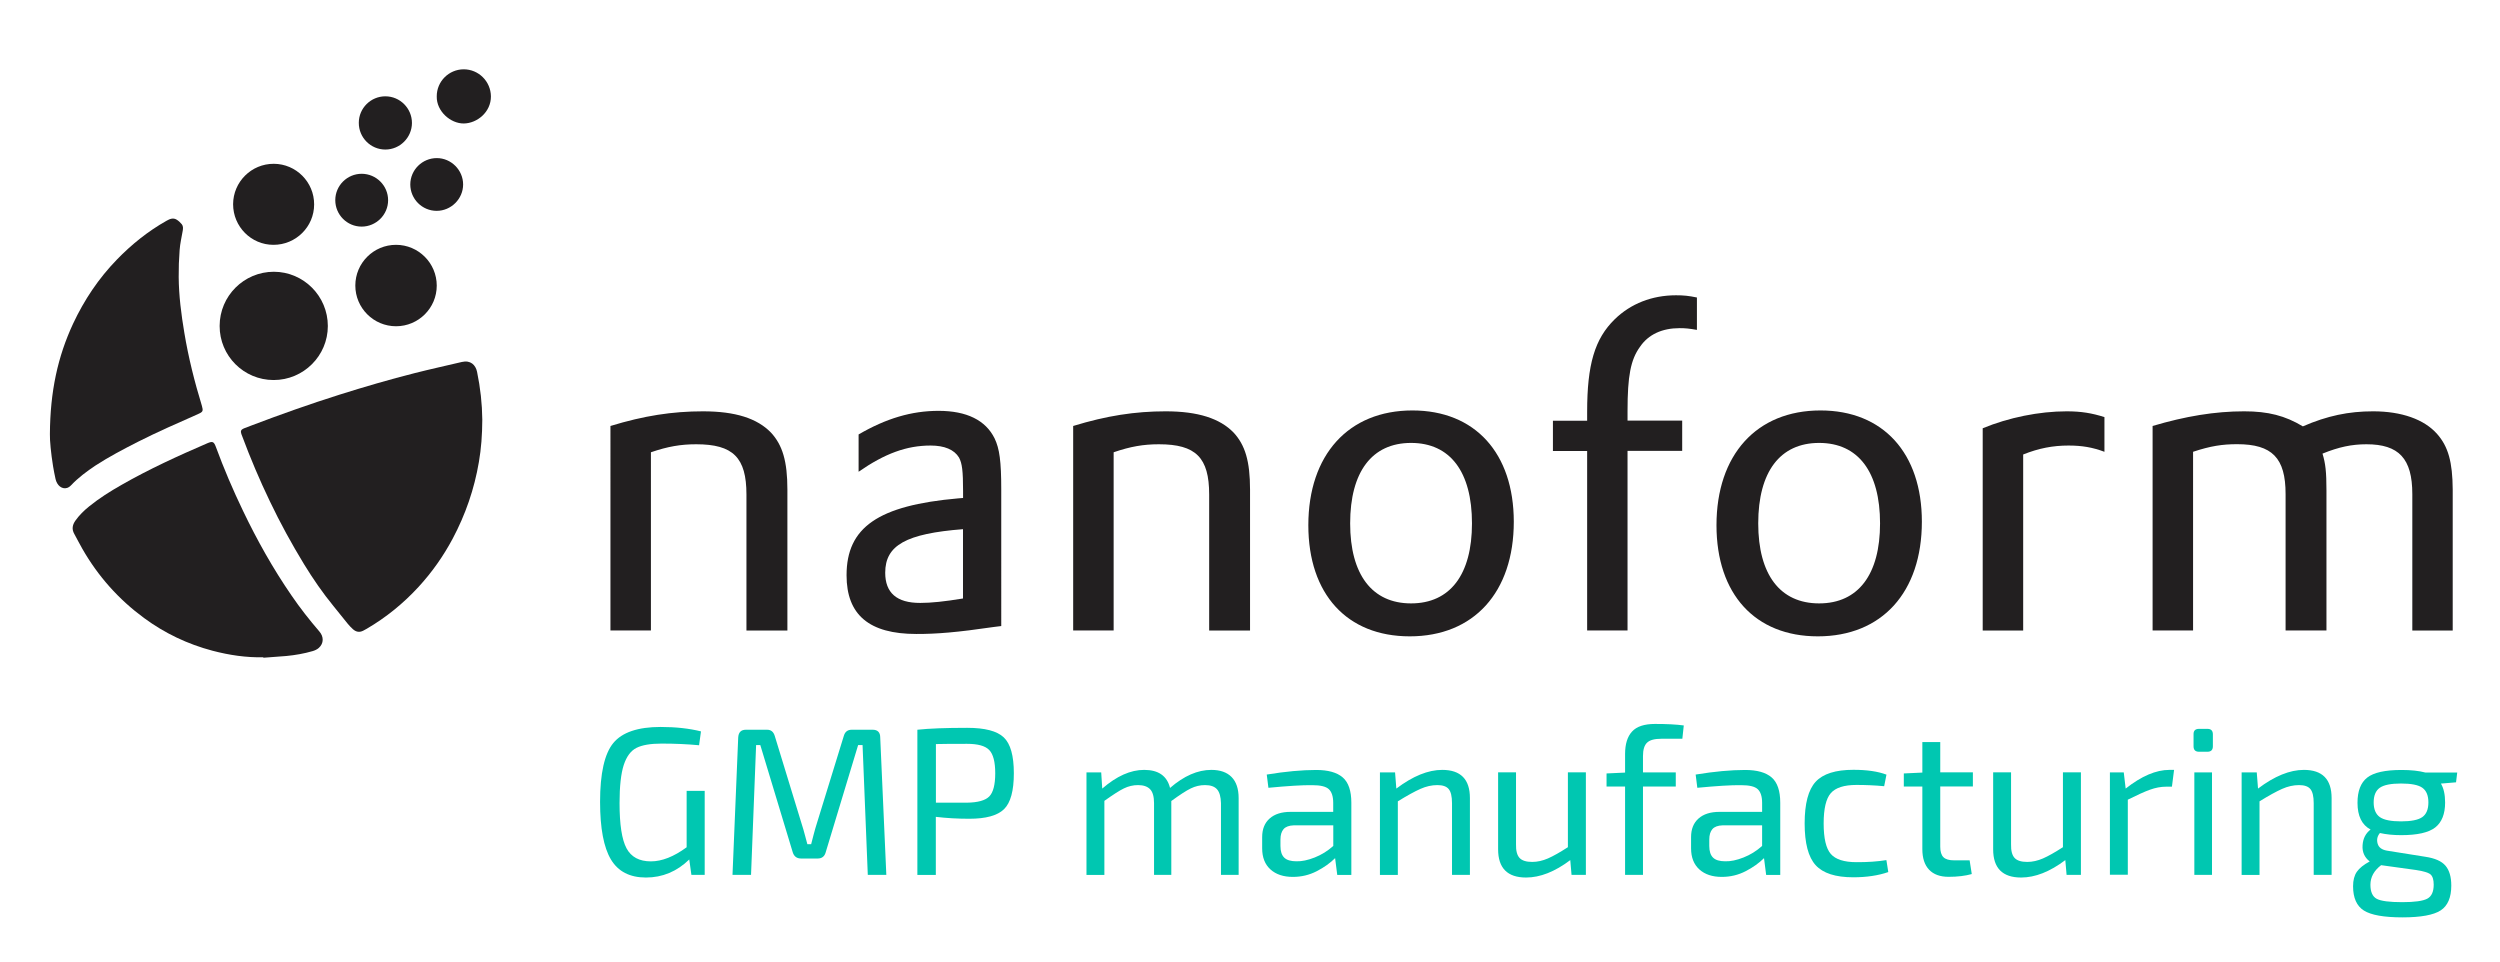<?xml version="1.0" encoding="utf-8"?>
<!-- Generator: Adobe Illustrator 26.1.0, SVG Export Plug-In . SVG Version: 6.00 Build 0)  -->
<svg version="1.1" id="Layer_1" xmlns="http://www.w3.org/2000/svg" xmlns:xlink="http://www.w3.org/1999/xlink" x="0px" y="0px"
	 viewBox="0 0 315.63 121.4" style="enable-background:new 0 0 315.63 121.4;" xml:space="preserve">
<style type="text/css">
	.st0{fill:#221F20;}
	.st1{fill:#00C7B1;}
</style>
<g>
	<path class="st0" d="M94.24,62.43v17.18h5.17v-17.8c0-3.59-0.62-5.62-2.07-7.19c-1.74-1.8-4.49-2.69-8.59-2.69
		c-3.87,0-7.47,0.56-11.68,1.85V79.6h5.11V57.1c2.13-0.73,3.76-1.01,5.72-1.01C92.56,56.09,94.24,57.77,94.24,62.43z"/>
	<path class="st0" d="M125.45,79.16l0.96-0.12V61.81c0-3.59-0.22-5.17-0.84-6.46c-1.13-2.3-3.53-3.48-7.07-3.48
		c-3.42,0-6.63,0.96-10.1,2.98v4.71c3.31-2.3,6.06-3.31,9.09-3.31c1.74,0,2.98,0.51,3.59,1.52c0.39,0.73,0.51,1.68,0.51,4.21v0.89
		l-0.62,0.05c-10.1,0.89-14.09,3.65-14.09,9.71c0,5,2.86,7.41,8.81,7.41C118.21,80.05,120.9,79.83,125.45,79.16z M111.76,72.31
		c0-3.48,2.64-4.94,9.82-5.5v8.75c-2.36,0.39-4.04,0.56-5.39,0.56C113.21,76.13,111.76,74.84,111.76,72.31z"/>
	<path class="st0" d="M147.17,51.93c-3.87,0-7.47,0.56-11.68,1.85V79.6h5.11V57.1c2.13-0.73,3.76-1.01,5.72-1.01
		c4.66,0,6.34,1.68,6.34,6.34v17.18h5.16v-17.8c0-3.59-0.62-5.62-2.07-7.19C154.02,52.83,151.26,51.93,147.17,51.93z"/>
	<path class="st0" d="M178.32,51.82c-8.08,0-13.14,5.61-13.14,14.49c0,8.7,4.88,14.03,12.8,14.03c8.08,0,13.14-5.55,13.14-14.48
		C191.11,57.21,186.23,51.82,178.32,51.82z M178.15,76.18c-4.93,0-7.69-3.65-7.69-10.1c0-6.51,2.75-10.16,7.69-10.16
		c4.94,0,7.69,3.65,7.69,10.16C185.84,72.53,183.09,76.18,178.15,76.18z"/>
	<path class="st0" d="M200.37,79.6h5.11V56.92h6.9V53.1h-6.9v-1.23c0-4.38,0.39-6.46,1.57-8.08c1.06-1.57,2.81-2.36,5-2.36
		c0.73,0,1.23,0.05,2.19,0.22v-4.09c-1.06-0.22-1.68-0.28-2.64-0.28c-3.03,0-5.72,1.06-7.74,3.03c-2.53,2.47-3.48,5.72-3.48,11.68
		v1.13h-4.32v3.82h4.32V79.6z"/>
	<path class="st0" d="M229.84,51.82c-8.08,0-13.13,5.61-13.13,14.49c0,8.7,4.88,14.03,12.79,14.03c8.08,0,13.14-5.55,13.14-14.48
		C242.64,57.21,237.75,51.82,229.84,51.82z M229.67,76.18c-4.94,0-7.69-3.65-7.69-10.1c0-6.51,2.75-10.16,7.69-10.16
		c4.93,0,7.69,3.65,7.69,10.16C237.36,72.53,234.61,76.18,229.67,76.18z"/>
	<path class="st0" d="M250.32,54.07v25.54h5.11V57.38c1.97-0.79,3.76-1.13,5.72-1.13c1.68,0,3.03,0.22,4.54,0.79v-4.38
		c-1.57-0.5-2.92-0.73-4.77-0.73C257.45,51.93,253.58,52.72,250.32,54.07z"/>
	<path class="st0" d="M307.69,54.79c-1.63-1.85-4.49-2.86-8.08-2.86c-3.08,0-5.79,0.56-8.87,1.9c-2.24-1.35-4.38-1.9-7.41-1.9
		c-3.7,0-7.41,0.62-11.56,1.85V79.6h5.11V57.04c2.19-0.73,3.7-0.96,5.56-0.96c4.43,0,6.12,1.74,6.12,6.29V79.6h5.16V61.93
		c0-2.36-0.12-3.42-0.5-4.66c2.07-0.84,3.7-1.18,5.55-1.18c4.09,0,5.79,1.8,5.79,6.29v17.23h5.1v-17.8
		C309.64,58.33,309.09,56.37,307.69,54.79z"/>
	<path class="st0" d="M58.31,45.7c-1.98,0.47-3.96,0.9-5.93,1.4c-3.19,0.81-6.35,1.73-9.49,2.72c-3.77,1.19-7.49,2.51-11.17,3.91
		c-0.32,0.12-0.63,0.24-0.94,0.36c-0.36,0.15-0.43,0.34-0.31,0.7c0.03,0.1,0.07,0.19,0.11,0.29c1.04,2.79,2.2,5.53,3.49,8.21
		c1.3,2.73,2.75,5.37,4.32,7.95c1.13,1.84,2.35,3.62,3.72,5.29c0.6,0.73,1.19,1.49,1.79,2.22c0.2,0.25,0.43,0.48,0.66,0.69
		c0.39,0.35,0.82,0.43,1.29,0.19c0.16-0.08,0.31-0.16,0.46-0.25c2.44-1.43,4.62-3.2,6.54-5.29c1.69-1.84,3.12-3.87,4.3-6.08
		c1.62-3.05,2.73-6.26,3.31-9.68c0.29-1.69,0.42-3.39,0.43-5.35c-0.02-2-0.24-4-0.66-6.03C60.05,46.07,59.4,45.44,58.31,45.7z"/>
	<path class="st0" d="M36.81,75.19c-2.34-3.4-4.35-6.98-6.13-10.7c-1.27-2.64-2.42-5.33-3.43-8.08c-0.25-0.66-0.41-0.73-1.07-0.45
		c-3.69,1.59-7.34,3.26-10.84,5.26c-1.42,0.81-2.81,1.68-4.08,2.71c-0.66,0.53-1.25,1.11-1.74,1.8c-0.38,0.54-0.48,1.08-0.14,1.68
		c0.35,0.62,0.66,1.27,1.02,1.88c1.98,3.46,4.57,6.37,7.78,8.73c2.62,1.93,5.52,3.31,8.67,4.14c2.1,0.55,4.23,0.87,6.4,0.82
		c0,0.02,0,0.04,0,0.06c0.97-0.07,1.93-0.14,2.9-0.22c1.13-0.11,2.24-0.3,3.33-0.62c0.27-0.08,0.56-0.21,0.77-0.4
		c0.64-0.57,0.65-1.42,0.06-2.09C39.06,78.26,37.89,76.77,36.81,75.19z"/>
	<path class="st0" d="M17.41,55.78c2.49-1.26,5.04-2.37,7.59-3.5c0.62-0.27,0.68-0.39,0.49-1.04c-0.93-3.04-1.7-6.1-2.22-9.24
		c-0.39-2.32-0.69-4.66-0.71-7.02c-0.01-1.14,0.03-2.29,0.12-3.43c0.06-0.82,0.25-1.61,0.39-2.42c0.05-0.29,0.07-0.58-0.12-0.82
		c-0.19-0.22-0.4-0.43-0.65-0.58c-0.44-0.27-0.86-0.09-1.27,0.14c-2.34,1.32-4.42,2.99-6.28,4.91c-2.3,2.37-4.12,5.09-5.52,8.08
		c-1.94,4.17-2.9,8.56-2.93,13.96c-0.02,0.82,0.14,2.44,0.4,4.05c0.09,0.53,0.19,1.07,0.31,1.6c0.04,0.2,0.12,0.39,0.22,0.56
		c0.33,0.58,1.1,0.92,1.74,0.24c0.92-0.97,1.98-1.76,3.09-2.5C13.77,57.66,15.59,56.71,17.41,55.78z"/>
	<path class="st0" d="M34.55,47.98c3.77,0,6.84-3.06,6.84-6.82c0-3.77-3.05-6.84-6.81-6.85c-3.78,0-6.85,3.06-6.85,6.84
		C27.72,44.92,30.77,47.98,34.55,47.98z"/>
	<path class="st0" d="M50,30.91c-2.83,0-5.14,2.29-5.14,5.14c0,2.83,2.3,5.14,5.14,5.14c2.83,0,5.14-2.29,5.14-5.13
		C55.14,33.22,52.83,30.91,50,30.91z"/>
	<path class="st0" d="M34.52,30.91c2.83,0.01,5.14-2.28,5.14-5.1c0.01-2.82-2.28-5.12-5.09-5.13c-2.83-0.01-5.13,2.28-5.14,5.1
		C29.43,28.61,31.71,30.91,34.52,30.91z"/>
	<path class="st0" d="M58.54,8.75c-1.88,0.01-3.41,1.54-3.4,3.42c-0.04,1.89,1.75,3.43,3.41,3.42c1.7-0.02,3.44-1.45,3.43-3.42
		C61.96,10.28,60.43,8.75,58.54,8.75z"/>
	<path class="st0" d="M48.65,18.88c1.84,0,3.35-1.51,3.36-3.35c0-1.85-1.5-3.37-3.36-3.37c-1.84,0-3.35,1.5-3.35,3.34
		C45.29,17.37,46.8,18.88,48.65,18.88z"/>
	<path class="st0" d="M45.66,28.61c1.83,0,3.34-1.5,3.34-3.33c0-1.84-1.49-3.33-3.33-3.34c-1.84,0-3.34,1.49-3.34,3.33
		S43.82,28.61,45.66,28.61z"/>
	<path class="st0" d="M58.47,23.29c0-1.82-1.51-3.33-3.32-3.33c-1.84,0-3.34,1.49-3.35,3.32c0,1.84,1.49,3.34,3.33,3.34
		C56.95,26.62,58.47,25.11,58.47,23.29z"/>
	<g>
		<path class="st1" d="M87.29,110.45l-0.27-1.94c-1.56,1.52-3.38,2.28-5.47,2.28c-2.04,0-3.51-0.76-4.42-2.28s-1.37-3.95-1.37-7.28
			c0-3.59,0.56-6.07,1.67-7.42s3.11-2.03,5.97-2.03c1.93,0,3.63,0.19,5.1,0.56l-0.24,1.75c-1.49-0.14-3.06-0.21-4.73-0.21
			c-1.4,0-2.46,0.18-3.17,0.54c-0.72,0.36-1.25,1.08-1.61,2.16c-0.35,1.08-0.53,2.68-0.53,4.81c0,2.71,0.29,4.61,0.88,5.71
			s1.61,1.65,3.08,1.65c1.38,0,2.89-0.59,4.51-1.78v-7.12h2.28v10.6H87.29z"/>
		<path class="st1" d="M107.54,92.13h2.63c0.64,0,0.96,0.33,0.96,0.98l0.77,17.34h-2.34l-0.66-16.38h-0.56l-4.09,13.52
			c-0.14,0.53-0.48,0.8-1.01,0.8h-2.1c-0.55,0-0.9-0.27-1.06-0.8l-4.09-13.52h-0.53l-0.64,16.38h-2.34l0.72-17.34
			c0.04-0.66,0.36-0.98,0.98-0.98h2.66c0.5,0,0.82,0.26,0.98,0.8l3.42,11.18c0.11,0.32,0.24,0.79,0.41,1.42
			c0.17,0.63,0.26,0.98,0.28,1.05h0.48c0.05-0.19,0.15-0.58,0.3-1.16s0.28-1.03,0.39-1.37l3.43-11.13
			C106.68,92.39,107.01,92.13,107.54,92.13z"/>
		<path class="st1" d="M115.82,110.45V92.13c1.49-0.16,3.58-0.24,6.29-0.24c2.23,0,3.77,0.4,4.62,1.21
			c0.85,0.81,1.27,2.31,1.27,4.53c0,2.21-0.41,3.72-1.24,4.53s-2.29,1.21-4.39,1.21c-1.45,0-2.86-0.08-4.22-0.24v7.33H115.82z
			 M118.16,101.34h3.93c1.36-0.02,2.3-0.28,2.8-0.78c0.5-0.5,0.76-1.48,0.76-2.93c0-1.45-0.26-2.43-0.77-2.95s-1.44-0.77-2.79-0.77
			c-1.93,0-3.24,0.01-3.93,0.03V101.34z"/>
		<path class="st1" d="M139.03,97.52l0.13,2.04c1.82-1.58,3.58-2.36,5.29-2.36c1.81,0,2.89,0.76,3.27,2.28
			c1.75-1.52,3.49-2.28,5.21-2.28c1.12,0,1.97,0.3,2.56,0.9c0.59,0.6,0.89,1.49,0.89,2.66v9.69h-2.23v-9.05
			c-0.02-0.8-0.18-1.38-0.49-1.74c-0.31-0.36-0.82-0.54-1.53-0.54c-0.62,0-1.22,0.14-1.79,0.42c-0.58,0.28-1.39,0.81-2.46,1.59v9.32
			h-2.18v-9.05c0-0.81-0.16-1.4-0.49-1.75c-0.33-0.35-0.84-0.53-1.53-0.53c-0.62,0-1.22,0.14-1.79,0.42
			c-0.58,0.28-1.39,0.81-2.46,1.57v9.35h-2.26V97.52H139.03z"/>
		<path class="st1" d="M160.14,99.46l-0.21-1.67c2.37-0.39,4.45-0.58,6.24-0.58c1.5,0,2.62,0.31,3.35,0.94
			c0.73,0.63,1.09,1.7,1.09,3.2v9.11h-1.78l-0.27-2.12c-0.62,0.62-1.39,1.17-2.32,1.65c-0.93,0.48-1.93,0.72-3.01,0.72
			c-1.19,0-2.13-0.31-2.83-0.94c-0.7-0.63-1.05-1.52-1.05-2.67v-1.41c0-1.01,0.31-1.79,0.94-2.35c0.63-0.56,1.51-0.84,2.64-0.84
			h5.39v-1.14c0-0.81-0.19-1.39-0.56-1.73c-0.37-0.34-1.06-0.5-2.07-0.5C164.42,99.11,162.57,99.23,160.14,99.46z M161.66,105.99
			v0.82c0,0.67,0.16,1.16,0.48,1.47s0.83,0.46,1.54,0.46c0.67,0.02,1.44-0.14,2.3-0.48c0.86-0.34,1.64-0.82,2.35-1.46v-2.6h-4.99
			c-0.6,0.02-1.03,0.18-1.29,0.48C161.79,104.99,161.66,105.42,161.66,105.99z"/>
		<path class="st1" d="M176.13,97.52l0.16,2.04c2.09-1.58,4.02-2.36,5.79-2.36c2.34,0,3.5,1.19,3.5,3.56v9.69h-2.26v-9.05
			c0-0.85-0.14-1.44-0.42-1.78c-0.28-0.34-0.76-0.5-1.43-0.5c-0.71,0-1.42,0.16-2.14,0.48c-0.72,0.32-1.67,0.84-2.85,1.57v9.29
			h-2.26V97.52H176.13z"/>
		<path class="st1" d="M200.22,97.52v12.93h-1.81l-0.16-1.86c-1.95,1.47-3.81,2.2-5.58,2.2c-2.35,0-3.53-1.19-3.53-3.56v-9.72h2.26
			v9.08c-0.02,0.81,0.13,1.39,0.45,1.73c0.32,0.34,0.85,0.5,1.59,0.5c0.66,0,1.32-0.15,1.99-0.44s1.51-0.77,2.52-1.42v-9.45H200.22z
			"/>
		<path class="st1" d="M212.4,93.27h-2.66c-0.85,0-1.45,0.16-1.79,0.49c-0.35,0.33-0.52,0.89-0.52,1.69v2.07h4.14v1.78h-4.14v11.15
			h-2.26V99.3h-2.34v-1.65l2.34-0.11v-2.34c0-1.26,0.29-2.2,0.88-2.84c0.58-0.64,1.55-0.96,2.89-0.96c1.49,0,2.7,0.06,3.64,0.19
			L212.4,93.27z"/>
		<path class="st1" d="M214.29,99.46l-0.21-1.67c2.37-0.39,4.45-0.58,6.24-0.58c1.5,0,2.62,0.31,3.35,0.94
			c0.73,0.63,1.09,1.7,1.09,3.2v9.11h-1.78l-0.27-2.12c-0.62,0.62-1.39,1.17-2.32,1.65c-0.93,0.48-1.93,0.72-3.01,0.72
			c-1.19,0-2.13-0.31-2.83-0.94c-0.7-0.63-1.05-1.52-1.05-2.67v-1.41c0-1.01,0.31-1.79,0.94-2.35c0.63-0.56,1.51-0.84,2.64-0.84
			h5.39v-1.14c0-0.81-0.19-1.39-0.56-1.73c-0.37-0.34-1.06-0.5-2.07-0.5C218.57,99.11,216.72,99.23,214.29,99.46z M215.8,105.99
			v0.82c0,0.67,0.16,1.16,0.48,1.47s0.83,0.46,1.54,0.46c0.67,0.02,1.44-0.14,2.3-0.48c0.86-0.34,1.64-0.82,2.35-1.46v-2.6h-4.99
			c-0.6,0.02-1.03,0.18-1.29,0.48C215.93,104.99,215.8,105.42,215.8,105.99z"/>
		<path class="st1" d="M238.16,108.59l0.24,1.51c-1.27,0.44-2.75,0.66-4.43,0.66c-2.23,0-3.81-0.51-4.74-1.53s-1.39-2.78-1.39-5.27
			s0.46-4.25,1.39-5.26s2.52-1.51,4.77-1.51c1.7,0,3.09,0.2,4.17,0.61l-0.29,1.46c-1.17-0.11-2.34-0.16-3.5-0.16
			c-1.56,0-2.64,0.35-3.24,1.04s-0.9,1.96-0.9,3.82c0,1.88,0.3,3.16,0.9,3.85s1.68,1.04,3.24,1.04
			C235.78,108.86,237.05,108.77,238.16,108.59z"/>
		<path class="st1" d="M244.96,99.3v7.59c0,0.62,0.13,1.06,0.4,1.33s0.72,0.4,1.35,0.4h1.96l0.27,1.73
			c-0.81,0.23-1.79,0.35-2.92,0.35c-1.08,0-1.9-0.3-2.47-0.9c-0.57-0.6-0.85-1.47-0.85-2.6V99.3h-2.34v-1.65l2.34-0.11v-3.85h2.26
			v3.82h4.12v1.78H244.96z"/>
		<path class="st1" d="M262.72,97.52v12.93h-1.81l-0.16-1.86c-1.95,1.47-3.81,2.2-5.58,2.2c-2.35,0-3.53-1.19-3.53-3.56v-9.72h2.26
			v9.08c-0.02,0.81,0.13,1.39,0.45,1.73c0.32,0.34,0.85,0.5,1.59,0.5c0.66,0,1.32-0.15,1.99-0.44s1.51-0.77,2.52-1.42v-9.45H262.72z
			"/>
		<path class="st1" d="M274.48,97.2l-0.27,2.12h-0.74c-0.66,0-1.33,0.13-2.03,0.38s-1.63,0.68-2.8,1.26v9.48h-2.26V97.52h1.75
			l0.24,2.04c2-1.58,3.84-2.36,5.52-2.36H274.48z"/>
		<path class="st1" d="M277.63,92.02h1.06c0.46,0,0.69,0.23,0.69,0.69v1.51c0,0.46-0.23,0.69-0.69,0.69h-1.06
			c-0.46,0-0.69-0.23-0.69-0.69v-1.51C276.93,92.25,277.16,92.02,277.63,92.02z M279.27,110.45h-2.23V97.52h2.23V110.45z"/>
		<path class="st1" d="M284.92,97.52l0.16,2.04c2.09-1.58,4.02-2.36,5.79-2.36c2.34,0,3.5,1.19,3.5,3.56v9.69h-2.26v-9.05
			c0-0.85-0.14-1.44-0.42-1.78c-0.28-0.34-0.76-0.5-1.43-0.5c-0.71,0-1.42,0.16-2.14,0.48c-0.72,0.32-1.67,0.84-2.85,1.57v9.29
			h-2.26V97.52H284.92z"/>
		<path class="st1" d="M310.08,98.77l-1.91,0.16c0.35,0.58,0.53,1.38,0.53,2.39c0,1.45-0.42,2.5-1.25,3.15
			c-0.83,0.65-2.27,0.97-4.3,0.97c-0.99,0-1.89-0.09-2.68-0.27c-0.34,0.41-0.43,0.85-0.29,1.34c0.14,0.49,0.54,0.78,1.2,0.89
			l4.83,0.77c1.2,0.18,2.05,0.55,2.54,1.13c0.49,0.58,0.73,1.41,0.73,2.51c0,1.5-0.45,2.55-1.34,3.13c-0.89,0.58-2.5,0.88-4.82,0.88
			c-2.34,0-3.96-0.29-4.87-0.86s-1.37-1.6-1.37-3.07c0-0.76,0.16-1.37,0.48-1.83c0.32-0.46,0.86-0.89,1.62-1.3
			c-0.66-0.51-0.96-1.2-0.9-2.04c0.05-0.85,0.39-1.51,1.01-1.99c-1.1-0.58-1.65-1.71-1.65-3.37c0-1.49,0.41-2.55,1.23-3.19
			c0.82-0.64,2.26-0.96,4.32-0.96c1.22,0,2.22,0.11,3,0.32h4.04L310.08,98.77z M305.03,109.84l-4.41-0.61
			c-0.9,0.69-1.35,1.51-1.35,2.47c0,0.9,0.27,1.5,0.8,1.78c0.53,0.28,1.6,0.42,3.21,0.42c1.58,0,2.63-0.15,3.17-0.44
			s0.81-0.88,0.81-1.77c0-0.64-0.14-1.07-0.41-1.3C306.58,110.17,305.97,109.98,305.03,109.84z M300.46,103.16
			c0.51,0.36,1.41,0.54,2.68,0.54s2.17-0.18,2.68-0.54s0.77-0.98,0.77-1.85s-0.25-1.48-0.76-1.85c-0.5-0.36-1.4-0.54-2.7-0.54
			c-1.27,0-2.17,0.18-2.68,0.54c-0.51,0.36-0.77,0.98-0.77,1.85S299.95,102.8,300.46,103.16z"/>
	</g>
</g>
<g>
</g>
<g>
</g>
<g>
</g>
<g>
</g>
<g>
</g>
<g>
</g>
<g>
</g>
<g>
</g>
<g>
</g>
<g>
</g>
<g>
</g>
<g>
</g>
<g>
</g>
<g>
</g>
<g>
</g>
</svg>
